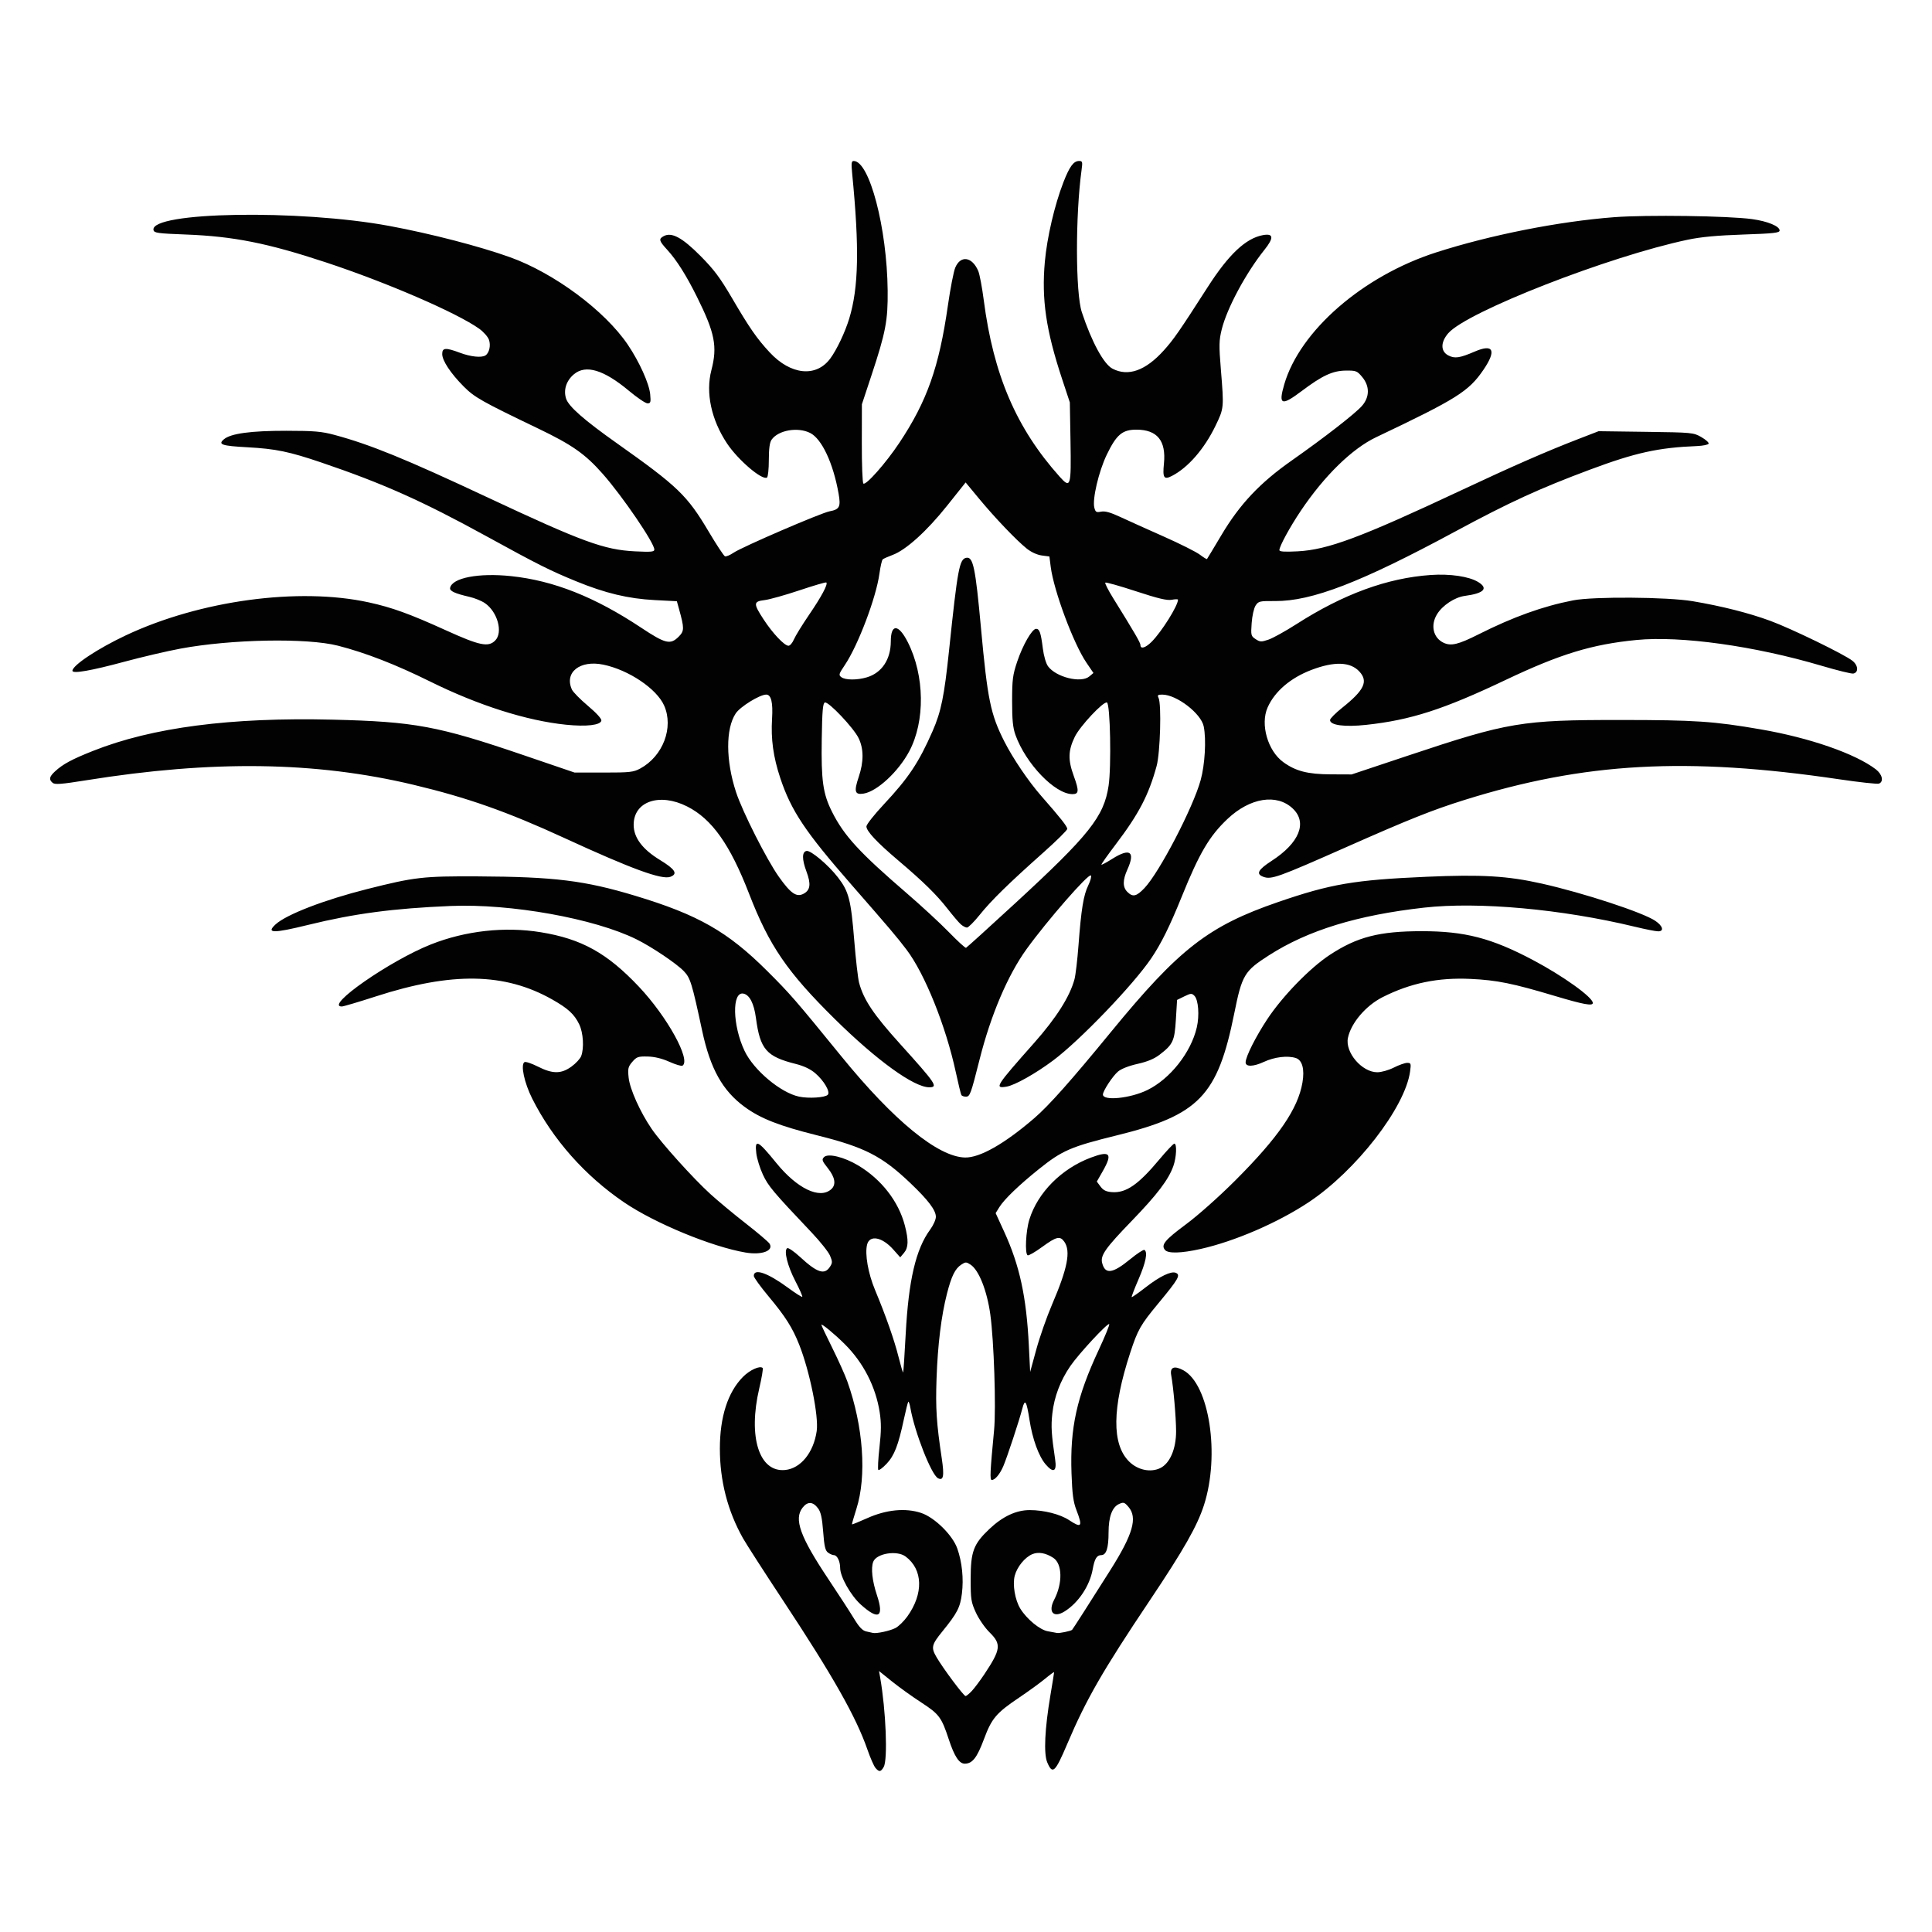 <?xml version="1.0" encoding="UTF-8"?>
<svg version="1.1" viewBox="0 0 1080 1080" xmlns="http://www.w3.org/2000/svg">
<path d="m489.39 988.28c-0.862-1.011-2.88-5.619-4.485-10.241-6.356-18.3-19.205-41-47.264-83.5-10.488-15.886-20.53-31.483-22.315-34.66-8.578-15.269-12.902-32.028-12.915-50.063-0.013-17.722 4.443-31.573 12.911-40.134 3.833-3.875 9.54-6.446 11.02-4.964 0.339 0.34-0.521 5.466-1.911 11.391-6.38 27.184-0.043 47.102 14.516 45.621 8.685-0.883 15.865-9.764 17.592-21.761 1.196-8.302-3.871-33.327-9.773-48.272-3.753-9.503-7.732-15.773-17.211-27.117-4.498-5.383-8.178-10.479-8.178-11.324 0-4.466 7.799-1.739 19.352 6.766 4.007 2.95 7.492 5.156 7.744 4.903 0.253-0.253-1.495-4.219-3.883-8.814-4.425-8.513-6.546-17.131-4.525-18.381 0.603-0.373 3.846 1.857 7.206 4.955 9.508 8.767 13.617 10.132 16.634 5.524 1.479-2.259 1.489-2.922 0.092-6.268-0.859-2.058-5.496-7.893-10.304-12.966-21.534-22.72-24.22-25.909-27.212-32.31-1.688-3.611-3.356-8.992-3.707-11.958-0.977-8.254 0.782-7.406 11.176 5.389 11.674 14.371 24.315 20.418 30.712 14.693 2.841-2.542 2.187-6.627-1.881-11.749-3.272-4.12-3.517-4.834-2.136-6.217 2.246-2.248 11.218-0.051 19.11 4.679 12.984 7.782 22.562 20.113 26.057 33.545 2.153 8.275 2.024 12.359-0.486 15.332l-2.093 2.479-3.94-4.432c-6.185-6.956-13.192-8.246-14.586-2.684-1.317 5.253 0.571 16.058 4.418 25.286 6.081 14.586 10.785 27.99 13.19 37.588 1.228 4.901 2.372 8.771 2.542 8.6 0.17-0.17 0.811-9.758 1.424-21.306 1.606-30.264 5.664-47.634 13.677-58.541 1.76-2.396 3.2-5.61 3.2-7.142 0-3.719-4.241-9.327-14.3-18.91-15.784-15.038-25.509-20.026-51.848-26.598-21.322-5.32-31.728-9.386-40.648-15.882-12.396-9.029-19.28-21.324-23.835-42.571-5.727-26.711-6.606-29.576-10.24-33.36-4.131-4.302-17.883-13.55-26.49-17.813-23.513-11.648-70.324-20.048-103.88-18.64-32.105 1.347-53.86 4.236-79.69 10.581-19.579 4.81-23.65 4.74-18.155-0.309 6.007-5.52 27.196-13.689 51.211-19.743 26.569-6.697 31.22-7.229 61.849-7.075 42.754 0.216 59.698 2.305 87.988 10.846 35.121 10.604 51.625 20 73.649 41.932 12.938 12.884 15.794 16.17 41.583 47.85 29.24 35.919 53.976 56.162 69.075 56.527 8.277 0.2 22.059-7.618 38.718-21.963 8.203-7.063 20.369-20.741 42.942-48.279 38.092-46.469 54.45-59.177 93.418-72.576 29.404-10.11 42.509-12.343 82.818-14.114 30.889-1.357 45.307-0.506 64.528 3.806 23.323 5.233 56.496 16.113 63.468 20.816 4.229 2.853 5.066 5.877 1.626 5.875-1.341-7.6e-4 -7.16-1.144-12.931-2.541-40.835-9.884-87.504-14.122-117.91-10.707-37.345 4.195-64.889 12.653-86.703 26.624-13.849 8.87-15.094 10.956-19.464 32.614-9.265 45.918-19.701 56.755-65.528 68.043-25.862 6.37-30.669 8.456-43.782 18.988-11.012 8.845-19.228 16.748-21.935 21.098l-2.115 3.398 4.779 10.436c8.652 18.895 12.423 36.309 13.78 63.641l0.73 14.704 3.446-12.604c1.895-6.932 5.851-18.211 8.79-25.064 8.675-20.23 10.553-29.828 6.868-35.095-2.384-3.407-4.413-2.932-12.412 2.905-3.949 2.882-7.598 4.981-8.109 4.664-1.624-1.005-1.002-13.685 0.983-20.051 4.691-15.044 17.925-28.364 34.313-34.539 10.832-4.081 12.358-2.333 6.662 7.632l-3.28 5.739 2.074 2.791c1.556 2.094 3.156 2.872 6.407 3.113 7.839 0.582 14.717-4.163 26.5-18.284 4.048-4.851 7.809-8.82 8.357-8.82 1.518 0 1.19 7.592-0.541 12.502-2.665 7.561-9.013 15.93-23.257 30.661-14.734 15.238-17.614 19.319-16.571 23.479 1.657 6.609 5.809 6.071 15.688-2.034 3.866-3.172 7.448-5.509 7.96-5.192 1.941 1.201 0.785 6.983-3.265 16.33-2.307 5.325-4.04 9.838-3.849 10.028 0.19 0.19 3.781-2.325 7.979-5.59 7.618-5.925 13.968-9 16.543-8.011 3.005 1.154 1.766 3.355-9.64 17.121-9.984 12.049-11.482 14.684-15.732 27.67-10.101 30.866-10.32 51.004-0.659 60.675 4.801 4.806 11.972 6.354 17.41 3.758 5.428-2.591 8.938-10.718 8.915-20.643-0.019-7.766-1.481-24.537-2.73-31.292-0.83-4.49 1.673-5.531 6.745-2.802 14.557 7.832 20.614 47.27 11.578 75.378-3.743 11.645-11.308 24.958-30.222 53.187-26.46 39.492-35.659 55.479-46.174 80.246-6.837 16.102-8.271 17.423-11.24 10.344-2.027-4.835-1.369-18.693 1.778-37.402 1.144-6.8 2.079-12.613 2.079-12.918 0-0.304-2.243 1.307-4.984 3.58-2.741 2.273-9.234 6.993-14.428 10.489-13.009 8.756-15.445 11.628-19.831 23.385-3.869 10.371-6.449 13.654-10.73 13.654-3.1 0-5.788-4.111-8.929-13.654-4.043-12.287-5.365-14.059-15.317-20.526-5.06-3.288-12.453-8.596-16.43-11.797l-7.23-5.819 0.628 3.578c3.249 18.511 4.34 45.937 1.991 50.055-1.623 2.844-2.549 2.949-4.614 0.525zm53.904-43.063c1.479-1.589 4.579-5.724 6.889-9.19 9.341-14.018 9.707-16.926 2.962-23.553-2.553-2.507-5.97-7.45-7.594-10.984-2.72-5.918-2.952-7.42-2.942-19.029 0.013-15.156 1.596-19.353 10.469-27.753 7.421-7.026 14.979-10.564 22.546-10.556 7.97 0 17.05 2.324 22.016 5.613 7.002 4.638 7.686 3.694 4.084-5.64-1.756-4.552-2.338-8.894-2.744-20.481-0.895-25.554 2.885-42.656 15.314-69.28 3.495-7.487 6.089-13.868 5.764-14.179-0.872-0.835-17.031 16.59-21.727 23.43-5.589 8.14-9.015 17.167-10.062 26.51-0.809 7.217-0.54 11.635 1.568 25.765 1.002 6.715-0.961 7.747-5.262 2.766-3.901-4.518-7.421-14.181-9.086-24.947-1.656-10.706-2.526-12.06-4.02-6.257-1.713 6.654-8.424 26.996-10.576 32.056-1.935 4.551-4.64 7.811-6.48 7.811-1.16 0-0.961-4.322 1.28-27.833 1.17-12.278-0.068-50.127-2.119-64.803-1.856-13.278-6.392-24.697-11.016-27.73-2.409-1.58-2.81-1.581-5.211-0.01-3.429 2.249-5.467 6.381-7.981 16.189-3.199 12.476-5.166 28.476-5.836 47.466-0.587 16.644-0.039 25.035 2.924 44.709 1.48 9.828 0.927 12.656-2.15 11.008-3.703-1.984-13.013-25.718-15.385-39.223-0.385-2.193-0.918-3.77-1.183-3.505-0.265 0.266-1.374 4.66-2.464 9.764-3.114 14.588-5.346 20.342-9.657 24.898-2.165 2.288-4.249 3.848-4.63 3.466-0.381-0.382-0.096-6.056 0.633-12.609 1.019-9.148 1.05-13.702 0.134-19.61-2.225-14.352-9.162-27.852-19.649-38.237-5.723-5.667-12.949-11.62-12.949-10.667 0 0.346 2.753 6.176 6.119 12.955 3.365 6.779 7.13 15.161 8.366 18.627 8.983 25.192 10.953 52.965 5.063 71.376-1.471 4.596-2.569 8.463-2.44 8.591 0.129 0.128 4.005-1.453 8.614-3.515 10.611-4.747 21.322-5.778 30.024-2.889 7.547 2.506 17.601 12.4 20.237 19.914 2.662 7.588 3.602 16.791 2.571 25.152-0.957 7.759-2.605 10.956-10.911 21.164-6.096 7.492-6.437 9.017-3.235 14.486 3.729 6.369 15.154 21.648 16.187 21.648 0.472 0 2.068-1.3 3.547-2.888zm-42.684-35.158c1.737-0.912 4.701-3.809 6.587-6.438 9.157-12.764 8.761-26.309-0.981-33.531-4.861-3.603-16.28-1.731-18.08 2.964-1.357 3.539-0.557 10.733 2.07 18.629 4.121 12.386 0.954 14.256-8.989 5.308-5.652-5.087-11.571-15.596-11.571-20.544 0-3.696-1.686-7.115-3.509-7.115-0.735 0-2.208-0.638-3.272-1.417-1.542-1.129-2.093-3.502-2.711-11.677-0.579-7.669-1.294-10.958-2.829-13.025-2.873-3.866-5.835-4.023-8.646-0.459-5.02 6.365-1.453 16.264 14.428 40.044 5.663 8.479 12.082 18.37 14.264 21.98 2.867 4.741 4.748 6.735 6.778 7.182 1.546 0.34 3.253 0.725 3.795 0.855 2.041 0.491 9.628-1.16 12.666-2.756zm98.7 1.032c0.455-0.455 9.416-14.454 21.353-33.357 12.674-20.07 15.34-29.336 10.171-35.352-2.264-2.634-2.765-2.788-5.301-1.632-3.843 1.752-5.84 7.182-5.84 15.875 0 8.815-1.266 12.706-4.134 12.706-2.448 0-3.702 2.088-4.729 7.877-1.645 9.27-8.03 18.829-15.778 23.622-6.179 3.823-9.314 0.244-5.762-6.578 4.813-9.243 4.594-20.068-0.474-23.392-4.21-2.761-8.37-3.493-11.754-2.069-4.138 1.742-8.475 7.046-9.806 11.994-1.334 4.959 0.135 13.643 3.127 18.489 3.609 5.845 10.957 11.873 15.377 12.615 2.216 0.372 4.501 0.796 5.078 0.943 1.174 0.298 7.794-1.063 8.472-1.742zm-136.6-299.08c1.577-1.579-2.053-7.857-6.987-12.085-2.669-2.287-6.354-4.036-10.92-5.185-16.431-4.131-19.888-8.13-22.241-25.719-1.086-8.12-3.554-12.912-6.997-13.589-6.496-1.276-6.111 17.772 0.648 32.022 5.111 10.778 20.184 23.415 30.502 25.575 5.37 1.124 14.431 0.547 15.996-1.02zm178.63-2.649c12.75-6.227 24.405-20.969 27.666-34.995 1.566-6.735 0.909-15.474-1.332-17.717-1.47-1.471-2.016-1.438-5.655 0.341l-4.029 1.969-0.659 10.869c-0.735 12.124-1.597 13.992-9.127 19.777-2.984 2.293-6.834 3.892-12.292 5.108-4.854 1.081-9.115 2.753-10.946 4.295-2.968 2.499-8.422 10.815-8.422 12.839 0 3.701 15.26 2.171 24.796-2.487zm-224.52 90.825c-18.89-3.21-50.661-16.324-67.9-28.026-21.889-14.859-39.901-35.183-51.385-57.98-4.472-8.878-6.632-19.039-4.347-20.452 0.627-0.388 3.978 0.729 7.447 2.482 8.29 4.189 13.065 4.189 18.841 1e-3 2.417-1.752 4.848-4.383 5.404-5.845 1.701-4.479 1.176-13.07-1.086-17.746-2.748-5.683-6.288-8.932-15.217-13.968-26.425-14.904-55.923-15.412-98.349-1.692-9.655 3.122-18.272 5.677-19.149 5.677-9.89 0 26.893-25.623 49.819-34.705 19.303-7.646 41.286-10.086 61.383-6.811 22.814 3.717 37.06 11.615 54.812 30.387 15.845 16.755 29.326 41.171 24.411 44.211-0.576 0.356-3.862-0.617-7.303-2.163-4.134-1.857-8.259-2.857-12.157-2.949-5.312-0.124-6.166 0.171-8.562 2.955-2.36 2.742-2.595 3.742-2.072 8.811 0.661 6.413 6.434 19.268 12.898 28.717 5.426 7.933 23.131 27.581 32.758 36.354 4.255 3.877 13.193 11.303 19.864 16.502 6.671 5.199 12.634 10.271 13.253 11.271 2.457 3.974-4.34 6.502-13.362 4.968zm234.39-1.485c-2.318-2.795-0.064-5.533 11.798-14.334 6.752-5.009 18.505-15.469 27.568-24.532 24.058-24.06 34.986-39.988 37.495-54.648 1.286-7.515-0.091-12.6-3.724-13.754-4.621-1.468-11.887-0.585-17.821 2.166-5.945 2.756-10.266 2.846-10.214 0.213 0.064-3.2 5.621-14.255 12.091-24.052 8.495-12.865 23.858-28.675 34.954-35.971 15.3-10.06 27.672-13.247 51.429-13.248 24.058-1e-3 38.936 3.851 62.041 16.065 16.915 8.941 33.577 20.882 33.577 24.063 0 1.816-5.319 0.834-21.147-3.903-23.623-7.07-32.436-8.854-47.179-9.55-18.223-0.861-33.588 2.324-49.193 10.196-9.374 4.729-17.651 14.451-19.381 22.765-1.686 8.104 7.813 19.22 16.425 19.22 2.266 0 6.372-1.165 9.251-2.626 2.847-1.444 6.201-2.626 7.453-2.626 2.099 0 2.225 0.373 1.619 4.797-2.763 20.176-30.293 55.646-56.814 73.2-17.236 11.408-41.269 21.783-60.334 26.045-10.84 2.424-18.155 2.613-19.895 0.514zm-113.79-86.537c-0.301-0.488-1.713-6.282-3.137-12.877-5.565-25.763-17.309-54.954-27.528-68.421-5.393-7.107-9.249-11.654-30.958-36.501-25.698-29.413-33.562-41.206-39.616-59.41-3.917-11.779-5.306-21.817-4.596-33.207 0.566-9.088-0.493-13.465-3.26-13.465-3.634 0-14.559 6.745-17.065 10.536-5.659 8.56-5.59 26.31 0.169 43.923 3.587 10.97 17.164 37.816 23.985 47.426 6.626 9.336 9.855 11.544 13.795 9.434 3.804-2.038 4.229-5.406 1.578-12.502-2.537-6.792-2.51-10.921 0.076-11.414 2.362-0.45 12.226 7.862 17.593 14.826 6.045 7.843 7.226 12.429 9.072 35.214 0.865 10.678 2.09 21.334 2.721 23.681 2.555 9.496 8.055 17.699 22.882 34.124 20.163 22.336 21.463 24.269 16.318 24.269-8.546 0-29.358-15.046-52.78-38.156-26.609-26.255-36.673-40.963-47.918-70.026-10.663-27.56-20.77-41.805-34.626-48.802-15.435-7.795-29.904-2.837-29.904 10.247 0 7.15 4.878 13.681 14.683 19.659 8.574 5.228 10.156 7.778 5.842 9.419-4.743 1.805-21.69-4.402-59.348-21.737-31.792-14.635-54.157-22.521-84.206-29.691-54.829-13.083-112.34-13.874-183.11-2.519-13.661 2.192-17.377 2.48-18.625 1.443-2.258-1.876-1.934-3.451 1.327-6.451 4.415-4.062 9.374-6.731 21.302-11.464 32.981-13.086 76.794-18.798 133.73-17.434 45.97 1.101 59.019 3.528 107.03 19.906l28.331 9.665 16.264 8e-3c14.685 6e-3 16.671-0.214 20.461-2.264 12.726-6.887 18.816-22.953 13.349-35.219-4.195-9.412-19.843-19.92-34.02-22.846-13.05-2.693-21.892 4.335-17.524 13.929 0.634 1.392 4.67 5.493 8.97 9.112 4.76 4.007 7.692 7.237 7.495 8.256-0.489 2.54-8.341 3.451-19.748 2.292-22.011-2.237-49.15-10.868-76.041-24.184-19.126-9.471-36.138-16.084-51.415-19.988-17.397-4.446-59.723-3.658-88.14 1.641-7.502 1.399-21.668 4.712-31.478 7.363-18.382 4.967-28.855 6.787-28.855 5.016 0-3.037 14.218-12.46 29.972-19.865 41.434-19.474 96.501-26.934 135.66-18.38 12.983 2.837 22.869 6.414 43.053 15.579 18.934 8.598 23.783 9.61 27.621 5.768 4.527-4.531 1.33-16.116-5.78-20.947-1.845-1.254-5.715-2.823-8.601-3.487-8.17-1.88-11.147-3.258-10.804-5 1.108-5.628 15.96-8.493 34.108-6.579 23.803 2.511 46.727 11.6 72.684 28.82 13.584 9.012 16.34 9.673 20.981 5.028 3.183-3.186 3.2-4.663 0.179-15.519l-1.197-4.303-12.332-0.636c-14.815-0.765-27.718-3.854-44.037-10.545-14.635-6-21.372-9.383-50.085-25.151-35.848-19.686-57.884-29.527-92.246-41.195-18.016-6.117-25.514-7.668-41.257-8.531-14.536-0.797-16.727-1.54-13.227-4.485 3.84-3.23 15.066-4.753 34.928-4.736 15.581 0.013 19.66 0.365 26.932 2.323 19.892 5.357 39.578 13.387 84.816 34.597 53.727 25.19 65.828 29.625 83.156 30.476 9.029 0.444 10.755 0.279 10.755-1.025 0-3.66-17.691-29.622-28.739-42.175-9.863-11.207-17.169-16.341-36.316-25.521-31.266-14.99-35.496-17.379-41.514-23.445-7.311-7.37-11.989-14.439-11.994-18.127-6e-3 -3.599 1.875-3.727 10.003-0.683 5.911 2.214 11.912 2.84 14.121 1.473 2.153-1.332 3.122-5.554 2.008-8.752-0.584-1.678-3.045-4.466-5.468-6.196-12.449-8.887-51.556-25.809-85.725-37.094-32.571-10.758-51.634-14.552-78.159-15.557-15.905-0.603-17.864-0.876-18.181-2.533-1.945-10.179 81.496-11.613 131.84-2.266 23.039 4.278 50.324 11.342 67.334 17.433 24.763 8.867 53.135 29.926 65.993 48.984 6.427 9.526 11.903 21.644 12.475 27.608 0.434 4.526 0.254 5.152-1.487 5.152-1.09 0-5.746-3.145-10.347-6.989-14.135-11.81-24.19-14.831-30.808-9.257-4.282 3.606-5.935 8.805-4.34 13.644 1.441 4.37 10.042 11.929 28.16 24.748 34.35 24.304 39.496 29.256 51.581 49.626 4.327 7.293 8.4 13.469 9.053 13.725 0.653 0.256 2.825-0.649 4.827-2.011 4.745-3.228 48.801-22.226 53.654-23.138 5.585-1.049 6.334-2.511 5.042-9.853-3-17.049-9.396-30.692-15.918-33.953-6.934-3.467-17.81-1.558-21.547 3.783-1.065 1.522-1.538 5.011-1.538 11.355 0 5.036-0.462 9.443-1.028 9.793-2.724 1.685-16.219-9.837-22.361-19.09-8.796-13.253-12.01-28.324-8.725-40.916 3.463-13.273 1.98-20.804-8.082-41.041-5.987-12.042-11.349-20.526-16.601-26.266-4.637-5.068-4.893-6.069-1.958-7.642 4.432-2.374 10.307 0.781 20.455 10.987 7.626 7.67 11.04 12.226 17.738 23.677 9.742 16.654 13.904 22.65 21.063 30.347 11.77 12.654 25.969 14.079 33.859 3.397 3.621-4.903 8.257-14.678 10.588-22.325 5.262-17.267 5.714-39.556 1.645-81.002-0.572-5.823-0.424-7.09 0.83-7.09 8.835 0 18.661 37.47 19.005 72.472 0.164 16.709-1.1 23.336-9.018 47.264l-5.387 16.28-0.043 21.705c-0.024 11.938 0.361 22.1 0.855 22.582 1.338 1.307 12.578-11.398 20.133-22.756 15.48-23.274 22.187-42.248 27.132-76.759 1.359-9.484 3.206-19 4.104-21.145 2.979-7.115 9.47-6.16 12.877 1.893 0.755 1.784 2.134 9.11 3.064 16.28 5.428 41.831 18.224 71.601 42.397 98.637 6.165 6.896 6.532 5.697 6.09-19.956l-0.371-21.531-4.351-13.16c-8.984-27.175-11.521-44.486-9.608-65.57 1.235-13.619 5.448-31.646 10.345-44.269 3.446-8.883 5.711-11.966 8.788-11.966 1.876 0 2.012 0.485 1.393 4.989-3.493 25.421-3.416 68.836 0.142 79.561 5.522 16.645 12.253 29.028 17.162 31.569 8.764 4.537 18.409 1.113 28.59-10.148 5.564-6.154 8.63-10.574 24.696-35.6 11.679-18.192 21.239-27.172 30.793-28.92 5.954-1.09 6.22 1.488 0.846 8.202-10.367 12.95-20.982 32.721-23.88 44.478-1.534 6.223-1.592 8.854-0.487 22.368 1.766 21.614 1.758 21.698-3.003 31.553-6.222 12.879-15.286 23.318-24.298 27.982-4.537 2.348-5.326 1.148-4.521-6.876 1.282-12.779-3.729-18.952-15.391-18.96-7.866-4e-3 -11.164 2.785-16.579 14.028-4.481 9.302-8.126 24.832-6.939 29.565 0.627 2.5 1.101 2.782 3.777 2.247 2.203-0.441 5.2 0.385 10.705 2.951 4.205 1.96 15.115 6.876 24.244 10.925 9.129 4.049 18.25 8.622 20.268 10.163 2.018 1.54 3.812 2.635 3.988 2.432 0.176-0.203 3.804-6.225 8.063-13.384 10.31-17.328 21.485-29.179 39.329-41.704 18.217-12.787 35.43-26.172 39.231-30.505 4.352-4.962 4.399-11.048 0.123-16.171-2.846-3.41-3.418-3.632-9.181-3.569-7.326 0.081-13.128 2.774-24.626 11.433-11.33 8.532-13.126 7.852-9.764-3.695 8.744-30.025 43.95-60.625 84.904-73.794 30.38-9.769 68.606-17.335 99.496-19.692 18.274-1.395 64.066-0.754 77.209 1.08 8.674 1.21 15.313 3.965 15.313 6.352 0 1.323-3.281 1.687-20.461 2.269-14.51 0.492-23.513 1.337-30.954 2.905-44.04 9.283-123.23 40.192-133.77 52.216-4.39 5.005-4.398 10.185-0.021 12.451 3.615 1.871 6.37 1.465 14.851-2.189 10.397-4.479 12.191-0.614 4.764 10.266-8.225 12.048-14.829 16.195-59.908 37.618-13.496 6.414-28.978 21.53-42.177 41.179-6.083 9.056-11.957 19.838-11.957 21.949 0 0.88 2.853 1.072 10.23 0.689 16.861-0.876 35.22-7.731 91.55-34.181 28.625-13.441 47.398-21.654 65.429-28.626l11.243-4.347 26.457 0.355c25.822 0.346 26.564 0.417 30.936 2.922 2.463 1.412 4.315 3.066 4.114 3.676-0.201 0.61-3.16 1.221-6.577 1.359-21.57 0.869-34.345 3.685-59.726 13.165-28.465 10.632-45.034 18.24-75.431 34.636-52.635 28.392-80.093 38.989-100.62 38.834-8.657-0.066-9.312 0.085-10.898 2.507-0.943 1.44-1.914 5.756-2.202 9.784-0.491 6.867-0.386 7.292 2.219 9.001 2.475 1.623 3.159 1.648 7.216 0.261 2.465-0.843 9.439-4.708 15.499-8.589 26.331-16.866 50.782-25.826 75.131-27.53 10.827-0.758 21.429 0.805 26.53 3.91 5.907 3.596 3.286 6.348-7.401 7.772-5.691 0.758-12.538 5.279-15.594 10.297-3.739 6.139-2.121 13.149 3.67 15.899 4.165 1.979 8.216 1.009 19.497-4.668 19.435-9.78 36.076-15.762 52.936-19.03 11.443-2.218 52.617-1.923 66.873 0.479 16.219 2.733 31.273 6.541 43.299 10.953 11.688 4.288 41.406 18.734 45.966 22.344 3.269 2.588 3.53 6.558 0.468 7.142-1.01 0.193-9.037-1.781-17.838-4.386-37.361-11.057-78.62-16.804-103.32-14.39-24.956 2.439-42.721 7.865-73.227 22.365-34.675 16.482-53.025 22.395-77.837 25.082-12.159 1.317-20.271 0.24-20.271-2.691 0-0.794 3.046-3.87 6.768-6.835 12.385-9.865 14.716-14.786 9.612-20.297-5.043-5.447-13.99-5.747-26.741-0.897-11.729 4.461-20.578 12.038-24.547 21.019-4.167 9.429 0.089 24.247 8.773 30.544 6.984 5.064 13.667 6.776 26.658 6.829l11.542 0.047 32.003-10.675c55.592-18.544 62.979-19.781 118.04-19.766 41.971 0.011 52.292 0.7 78.685 5.253 27.296 4.708 52.816 13.566 64.279 22.311 3.668 2.798 4.583 6.928 1.774 8.008-0.9 0.346-10.934-0.747-22.297-2.428-85.177-12.602-142.35-9.434-209.53 11.61-17.83 5.585-30.618 10.687-65.58 26.161-38.921 17.227-42.309 18.436-46.833 16.715-4.129-1.571-2.849-3.954 4.776-8.891 15.455-10.007 20.052-21.336 11.839-29.178-8.934-8.531-23.916-6.16-36.564 5.787-10.08 9.521-15.751 19.152-25.534 43.363-6.698 16.578-11.532 26.345-17.107 34.57-10.075 14.862-39.805 45.819-54.738 56.997-9.865 7.384-21.548 13.95-26.155 14.698-6.886 1.119-6.098-0.128 15.479-24.471 12.409-14 19.962-25.924 22.549-35.597 0.615-2.301 1.617-10.801 2.226-18.888 1.526-20.273 2.796-28.069 5.468-33.574 1.259-2.594 1.913-5.081 1.455-5.527-1.305-1.269-24.467 25.259-35.974 41.202-10.459 14.491-19.936 36.737-26.176 61.443-4.993 19.769-5.448 21.006-7.733 21.006-1.075 0-2.201-0.399-2.503-0.886zm29.955-107.12c41.625-38.34 49.76-48.573 52.331-65.821 1.623-10.89 0.923-45.902-0.93-46.519-2.043-0.68-15.099 13.265-17.963 19.186-3.743 7.74-3.872 12.834-0.555 21.939 3.032 8.32 2.882 10.135-0.831 10.098-9.764-0.098-26.004-16.998-31.772-33.062-1.45-4.04-1.884-8.403-1.88-18.906 6e-3 -12.024 0.343-14.657 2.826-22.057 3.134-9.339 8.338-18.38 10.578-18.38 1.924 0 2.665 2.148 3.765 10.914 0.528 4.211 1.75 8.431 2.894 10.001 4.472 6.134 18.448 9.594 23.079 5.714l2.324-1.947-3.982-5.863c-7.201-10.602-18.208-40.184-19.899-53.48l-0.735-5.777-4.298-0.575c-2.6-0.348-5.915-1.873-8.39-3.861-5.805-4.661-17.702-17.117-26.566-27.814l-7.576-9.143-10.379 13.023c-11.301 14.18-22.946 24.709-30.397 27.484-2.597 0.967-5.102 2.084-5.566 2.483-0.464 0.398-1.291 3.983-1.837 7.966-1.841 13.432-11.944 40.113-19.359 51.123-3.389 5.032-3.545 5.591-1.905 6.796 2.262 1.662 8.819 1.686 14.267 0.052 8.343-2.502 13.331-10.006 13.346-20.077 0.015-10.012 4.344-9.793 9.526 0.483 9.427 18.693 9.75 44.124 0.776 60.978-6.037 11.338-17.956 22.397-25.451 23.614-4.987 0.81-5.557-1.092-2.787-9.303 2.856-8.466 2.835-15.701-0.062-21.693-2.764-5.715-16.843-20.589-18.855-19.919-1.138 0.379-1.504 4.644-1.745 20.349-0.359 23.408 0.655 30.609 5.739 40.746 6.707 13.372 15.271 22.706 41.784 45.536 8.079 6.957 18.664 16.733 23.522 21.724 4.857 4.991 9.175 8.943 9.595 8.783 0.42-0.161 12.736-11.319 27.369-24.797zm-30.304 11.639c-1.13-1.011-4.451-4.91-7.381-8.665-6.182-7.923-13.551-15.147-27.604-27.06-11.925-10.11-17.757-16.345-17.757-18.984 0-1.059 4.383-6.611 9.74-12.338 13.845-14.802 19.557-23.379 27.24-40.908 4.779-10.905 6.523-19.443 9.215-45.128 4.79-45.701 5.781-51.039 9.617-51.778 3.853-0.743 5.115 5.271 8.223 39.175 3.675 40.097 5.357 48.273 13.061 63.491 4.771 9.425 13.488 22.296 20.586 30.396 11.038 12.596 14.591 17.097 14.591 18.484 0 0.723-6.02 6.673-13.378 13.221-19.357 17.228-29.134 26.801-35.586 34.843-3.128 3.899-6.323 7.09-7.101 7.09-0.777 0-2.337-0.827-3.467-1.838zm102.69-20.24c8.359-8.796 27.168-44.934 31.421-60.372 2.39-8.675 3.189-22.717 1.706-30-1.477-7.256-15.144-17.752-23.15-17.779-2.499-8e-3 -2.848 0.295-2.099 1.828 1.711 3.497 0.941 30.678-1.079 38.074-4.444 16.277-9.947 26.817-22.933 43.921-4.554 5.998-8.124 11.062-7.934 11.252 0.19 0.191 2.915-1.275 6.054-3.256 9.954-6.282 13.029-4.099 8.452 5.998-2.657 5.861-2.664 9.812-0.023 12.456 3.058 3.061 5.085 2.613 9.584-2.122zm4.025-137.7c5.591-5.597 14.722-20.182 14.722-23.516 0-0.334-1.574-0.311-3.498 0.05-2.629 0.494-7.604-0.691-20.023-4.767-9.088-2.983-16.797-5.152-17.129-4.819-0.333 0.333 1.672 4.272 4.456 8.754 11.973 19.278 15.209 24.846 15.209 26.171 0 2.404 2.839 1.555 6.264-1.873zm-200-1.266c0.803-1.923 4.659-8.186 8.569-13.917 6.904-10.119 10.56-16.972 9.578-17.955-0.264-0.265-7.02 1.71-15.014 4.388-7.993 2.678-16.776 5.138-19.517 5.467-6.292 0.755-6.351 1.906-0.55 10.792 5.087 7.793 11.635 14.721 13.914 14.721 0.858 0 2.217-1.574 3.019-3.497z" fill="#020202"/>
</svg>
